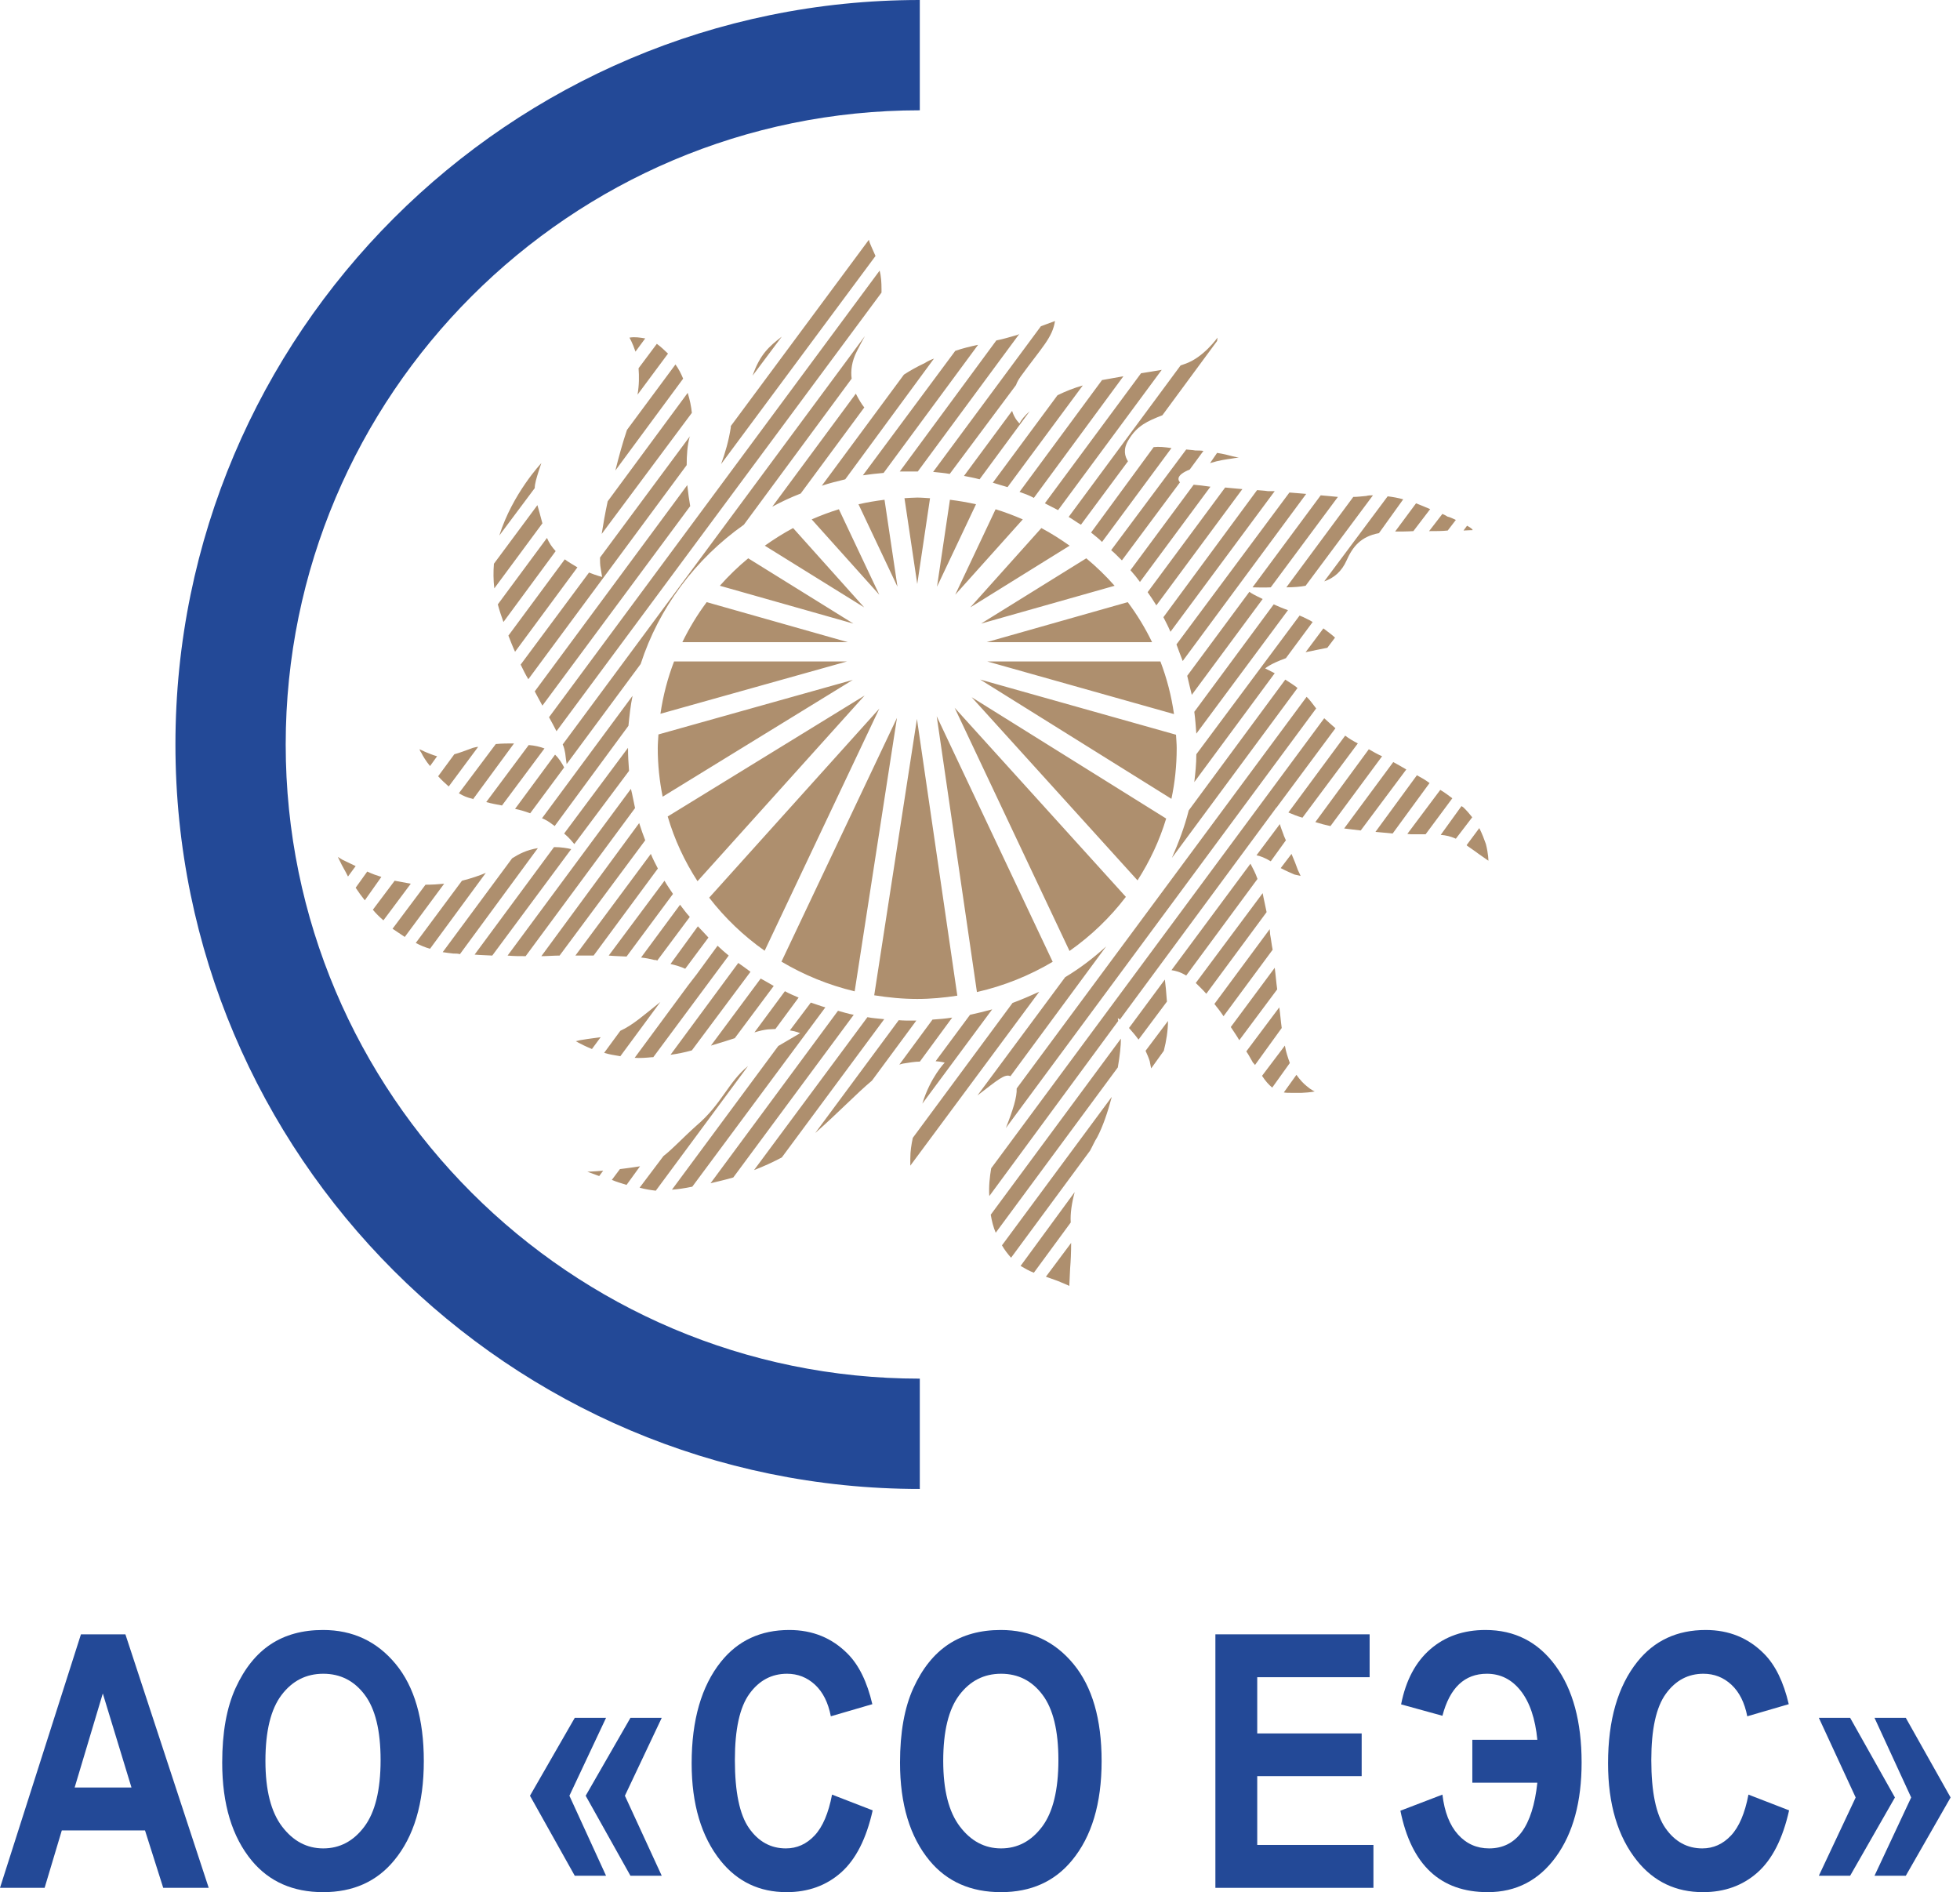 <?xml version="1.0" encoding="UTF-8"?> <svg xmlns="http://www.w3.org/2000/svg" width="144" height="139" viewBox="0 0 144 139" fill="none"> <path fill-rule="evenodd" clip-rule="evenodd" d="M12.889 54.69C12.889 84.845 37.422 109.381 67.577 109.381V101.277C41.889 101.277 20.99 80.379 20.99 54.69C20.99 29 41.889 8.103 67.577 8.103V0C37.422 0 12.889 24.533 12.889 54.69Z" fill="#234997"></path> <path fill-rule="evenodd" clip-rule="evenodd" d="M109.169 62.008C109.047 61.657 108.896 61.259 108.683 60.833L107.752 62.084C107.784 62.125 107.784 62.125 107.784 62.125C108.164 62.377 108.423 62.582 108.636 62.729C109.352 63.23 109.352 63.23 109.352 63.23C109.352 63.23 109.352 62.729 109.169 62.008ZM95.555 64.347C95.555 64.347 95.48 64.171 95.357 63.919C95.248 63.597 95.068 63.156 94.886 62.729L94.093 63.772C94.508 63.993 94.841 64.124 95.099 64.243C95.404 64.316 95.555 64.347 95.555 64.347ZM62.877 28.919L56.738 37.223C57.408 36.858 58.109 36.534 58.827 36.255L63.499 29.932C63.317 29.714 63.103 29.36 62.877 28.919ZM62.099 35.211L68.616 26.345C68.405 26.42 68.175 26.522 67.947 26.669C67.353 26.949 66.834 27.243 66.41 27.521L60.378 35.682C60.942 35.491 61.504 35.358 62.099 35.211ZM49.627 26.773L46.064 31.58C45.759 32.477 45.47 33.52 45.211 34.563L50.19 27.817C50.039 27.448 49.857 27.095 49.627 26.773ZM96.441 45.694C96.332 45.62 96.183 45.544 96.029 45.472C95.845 45.368 95.663 45.294 95.48 45.22L87.894 55.409C87.894 56.129 87.82 56.804 87.745 57.452L93.653 49.456C93.241 49.247 92.951 49.103 92.951 49.103C92.951 49.103 93.286 48.779 94.473 48.351L96.441 45.694ZM48.334 63.803C48.149 63.449 47.965 63.095 47.817 62.729L42.273 70.197H43.612L48.334 63.803ZM84.316 43.502C84.546 43.825 84.76 44.149 84.956 44.471L91.276 35.931C90.835 35.888 90.425 35.858 90.011 35.814L84.316 43.502ZM46.354 57.95L37.293 70.197C37.735 70.241 38.175 70.241 38.618 70.241L46.657 59.362C46.551 58.891 46.473 58.42 46.354 57.95ZM63.836 17.614L53.691 31.3V31.403C53.539 32.373 53.282 33.271 52.976 34.095L64.323 18.805C64.095 18.262 63.88 17.865 63.836 17.614ZM50.525 28.86L44.646 36.828C44.464 37.681 44.314 38.517 44.205 39.224L50.83 30.33C50.785 29.861 50.679 29.36 50.525 28.86ZM87.745 52.291C87.82 52.837 87.852 53.366 87.894 53.894L94.627 44.824C94.246 44.692 93.911 44.544 93.578 44.398L87.745 52.291ZM46.96 60.465L39.773 70.241C40.216 70.241 40.672 70.197 41.113 70.197L47.404 61.73C47.252 61.331 47.097 60.907 46.96 60.465ZM54.652 38.546L62.57 27.817C62.495 27.243 62.57 26.552 62.953 25.803C63.167 25.376 63.364 25.009 63.546 24.684L41.342 54.688C41.448 54.909 41.494 55.157 41.526 55.336C41.559 55.66 41.601 55.907 41.632 56.129L47.069 48.779C48.409 44.647 51.089 41.061 54.652 38.546ZM85.993 46.412L93.653 36.079H93.134C92.875 36.034 92.617 36.034 92.357 36.005L85.475 45.34C85.656 45.694 85.84 46.045 85.993 46.412ZM50.679 32.048C50.678 32.055 50.677 32.061 50.675 32.067L50.709 32.02C50.709 32.02 50.709 32.048 50.679 32.048ZM38.252 48.823C38.435 49.205 38.618 49.573 38.816 49.897L50.45 34.169C50.45 33.454 50.495 32.712 50.675 32.067L44.082 40.96C44.082 41.238 44.082 41.486 44.13 41.737C44.236 42.383 44.236 42.383 44.236 42.383C44.236 42.383 43.822 42.281 43.276 42.06L38.252 48.823ZM40.885 53.718L64.764 21.494V21.246C64.764 20.745 64.732 20.275 64.627 19.877L40.337 52.688C40.551 53.087 40.75 53.438 40.885 53.718ZM86.892 48.559L95.965 36.283C95.587 36.255 95.176 36.211 94.733 36.181L86.434 47.339C86.585 47.734 86.737 48.176 86.892 48.559ZM84.76 32.846L80.16 39.121C80.417 39.341 80.709 39.547 80.966 39.813L86.067 32.916C85.581 32.846 85.138 32.801 84.76 32.846ZM36.988 45.694L40.824 40.487C40.551 40.194 40.337 39.871 40.185 39.518L36.575 44.398C36.684 44.824 36.834 45.266 36.988 45.694ZM74.023 35.785L79.552 28.316C78.925 28.493 78.287 28.743 77.693 29.036L72.941 35.461C73.308 35.564 73.641 35.682 74.023 35.785ZM39.85 38.445C39.696 37.869 39.59 37.474 39.483 37.108L36.288 41.413C36.242 41.987 36.242 42.606 36.317 43.223L39.85 38.445ZM46.839 28.992L49.078 25.977C48.819 25.729 48.561 25.48 48.257 25.258L46.915 27.052C46.96 27.641 46.96 28.286 46.839 28.992ZM95.328 50.542C95.068 50.323 94.763 50.145 94.429 49.925L87.333 59.537C87.027 60.76 86.585 61.907 86.1 63.022L95.328 50.542ZM95.921 43.032L100.87 36.387C100.686 36.387 100.534 36.387 100.383 36.433C100.046 36.46 99.758 36.504 99.425 36.504L94.508 43.147C95.022 43.147 95.555 43.103 95.921 43.032ZM79.417 38.546L82.87 33.888C82.643 33.52 82.489 33.02 82.904 32.331C83.541 31.258 84.316 30.933 85.4 30.505L89.418 25.052C89.448 24.804 89.448 24.804 89.448 24.804C89.448 24.804 88.415 26.272 87.07 26.728C86.968 26.773 86.845 26.802 86.737 26.846L78.514 37.974C78.82 38.149 79.108 38.372 79.417 38.546ZM75.957 36.576L82.536 27.641C82.017 27.744 81.485 27.817 80.966 27.92L74.905 36.136C75.242 36.255 75.62 36.387 75.957 36.576ZM98.935 41.165C99.38 40.166 99.972 39.415 101.311 39.166L103.093 36.681C102.726 36.576 102.317 36.504 101.951 36.46L97.29 42.708C98.008 42.458 98.571 41.987 98.935 41.165ZM77.737 37.474L85.352 27.17C84.88 27.243 84.363 27.345 83.832 27.42L76.764 36.974C77.097 37.152 77.403 37.297 77.737 37.474ZM106.364 38.973L106.961 38.194C106.779 38.122 106.595 38.004 106.335 37.946C106.23 37.869 106.077 37.797 105.971 37.753L104.995 39.017C105.485 39.017 105.971 39.017 106.364 38.973ZM64.918 34.742L71.86 25.331C71.295 25.449 70.749 25.581 70.184 25.773L63.395 34.917C63.912 34.844 64.4 34.785 64.918 34.742ZM25.156 63.156C24.943 63.022 24.819 62.949 24.819 62.949C24.819 62.949 24.895 63.095 25.017 63.347C25.125 63.597 25.353 63.949 25.567 64.39L26.13 63.625C25.689 63.418 25.384 63.272 25.156 63.156ZM103.84 39.017L105.073 37.402C104.738 37.254 104.372 37.108 104.036 36.974L102.499 39.047C102.91 39.047 103.396 39.047 103.84 39.017ZM40.703 62.229L34.869 70.126C35.312 70.168 35.723 70.168 36.166 70.197L41.968 62.377C41.678 62.304 41.221 62.229 40.703 62.229ZM69.776 34.815L74.647 28.286C74.722 28.066 74.83 27.89 74.982 27.668C76.551 25.509 77.327 24.804 77.509 23.583C77.509 23.583 77.22 23.687 76.475 23.965L68.556 34.666C68.953 34.71 69.365 34.742 69.776 34.815ZM98.084 46.84C97.855 46.631 97.565 46.412 97.228 46.162L95.921 47.912C96.591 47.78 97.11 47.661 97.519 47.587L98.084 46.84ZM93.361 43.147L98.295 36.504C97.901 36.46 97.489 36.433 97.032 36.387L92.022 43.147C92.357 43.147 92.831 43.178 93.361 43.147ZM88.902 34.021C89.555 33.815 90.12 33.741 90.453 33.695C90.835 33.623 91.016 33.623 91.016 33.623C91.016 33.623 90.865 33.592 90.56 33.52C90.302 33.447 89.892 33.343 89.418 33.271L88.902 34.021ZM67.429 34.637L74.905 24.51C74.877 24.553 74.799 24.583 74.722 24.611C74.206 24.76 73.72 24.906 73.2 25.009L66.105 34.637H67.429ZM28.994 64.7L27.394 66.83C27.622 67.109 27.88 67.358 28.17 67.61L30.18 64.919C29.768 64.845 29.403 64.771 28.994 64.7ZM87.224 49.645C87.333 50.101 87.438 50.572 87.561 51.043L92.768 44.003C92.236 43.75 91.9 43.573 91.793 43.473L87.224 49.645ZM75.651 30.213C75.318 30.505 75.028 30.83 74.905 31.11C74.905 31.11 74.54 30.785 74.358 30.183L70.824 34.961C71.192 35.034 71.601 35.108 71.969 35.211L75.651 30.213ZM37.627 63.051L32.526 69.946C32.784 69.99 33.043 70.018 33.302 70.049C33.485 70.049 33.637 70.049 33.791 70.093L39.516 62.304C38.662 62.447 38.144 62.729 37.627 63.051ZM26.981 64.025L26.13 65.213C26.312 65.495 26.543 65.816 26.802 66.139L28.018 64.42C27.683 64.316 27.348 64.2 26.981 64.025ZM87.151 33.02L81.636 40.416C81.94 40.663 82.155 40.916 82.427 41.165L86.693 35.432C86.555 35.284 86.358 34.917 87.41 34.492L88.415 33.124C88.232 33.093 88.032 33.093 87.82 33.093C87.59 33.05 87.363 33.05 87.151 33.02ZM31.262 64.992L28.84 68.227C29.144 68.433 29.433 68.623 29.739 68.829L32.632 64.919C32.19 64.963 31.748 64.992 31.262 64.992ZM33.94 64.7L30.546 69.27C30.88 69.446 31.216 69.593 31.595 69.696L35.692 64.124C35.236 64.316 34.642 64.523 33.94 64.7ZM87.698 35.608L83.053 41.886C83.313 42.177 83.541 42.458 83.752 42.751L88.93 35.755C88.443 35.682 88.032 35.636 87.698 35.608ZM40.003 54.983C39.696 54.865 39.287 54.763 38.844 54.732L35.723 58.921C36.134 59.038 36.501 59.098 36.881 59.172L40.003 54.983ZM41.448 56.378C41.296 56.083 41.086 55.732 40.78 55.438L37.841 59.422C38.222 59.494 38.586 59.612 38.953 59.745L41.448 56.378ZM107.784 38.621L107.523 38.973C107.936 38.946 108.194 38.946 108.194 38.946C108.194 38.946 108.239 38.87 107.784 38.621ZM39.821 60.111C40.08 60.214 40.337 60.361 40.551 60.538C40.627 60.581 40.672 60.615 40.75 60.685L46.171 53.319C46.246 52.586 46.322 51.836 46.473 51.116L39.821 60.111ZM50.495 35.636L39.287 50.791C39.483 51.146 39.666 51.514 39.85 51.836L50.709 37.18C50.633 36.754 50.555 36.211 50.495 35.636ZM93.653 71.095L90.425 75.447C90.633 75.768 90.865 76.091 91.049 76.415L93.835 72.68C93.759 72.138 93.726 71.637 93.653 71.095ZM32.968 57.776L35.129 54.865C35.022 54.865 34.869 54.909 34.75 54.937C34.156 55.157 33.758 55.306 33.379 55.409L32.19 57.025C32.417 57.275 32.678 57.524 32.968 57.776ZM33.713 58.273C34.018 58.466 34.355 58.6 34.687 58.672C34.718 58.672 34.718 58.672 34.75 58.717L37.764 54.614C37.324 54.614 36.881 54.614 36.425 54.659L33.713 58.273ZM37.841 47.881L42.422 41.679C42.118 41.486 41.786 41.312 41.494 41.09L37.352 46.693C37.506 47.088 37.658 47.485 37.841 47.881ZM94.031 60.538L92.314 62.831C92.571 62.876 92.951 63.022 93.361 63.272L94.473 61.73C94.399 61.553 94.322 61.406 94.291 61.288C94.218 61.083 94.093 60.789 94.031 60.538ZM91.87 63.449L86.067 71.27C86.358 71.314 86.693 71.389 87.151 71.664L92.387 64.568C92.236 64.124 92.054 63.803 91.87 63.449ZM92.768 65.612L87.852 72.211C88.108 72.459 88.367 72.709 88.626 73.003L93.056 67.007C92.951 66.464 92.831 65.991 92.768 65.612ZM84.47 77.958C84.499 78.164 84.546 78.311 84.576 78.486L85.505 77.193C85.687 76.49 85.811 75.695 85.811 75.002L84.164 77.193C84.287 77.461 84.393 77.709 84.47 77.958ZM85.581 71.96L82.947 75.518C83.162 75.768 83.418 76.047 83.646 76.371L85.734 73.578C85.686 72.886 85.629 72.314 85.581 71.96ZM93.316 68.651C93.316 68.508 93.286 68.403 93.286 68.258L89.221 73.752C89.448 74.033 89.676 74.327 89.892 74.652L93.501 69.769C93.424 69.404 93.391 69.02 93.316 68.651ZM93.988 74.003L91.565 77.237C91.763 77.516 91.9 77.813 92.054 78.061C92.13 78.134 92.159 78.164 92.203 78.237L94.168 75.518C94.093 75.002 94.064 74.505 93.988 74.003ZM77.923 94.188C78.436 94.393 78.561 94.467 78.561 94.467C78.561 94.467 78.59 93.937 78.622 93.174C78.666 92.643 78.696 91.996 78.696 91.307L76.842 93.79C77.327 93.968 77.662 94.07 77.923 94.188ZM75.957 93.496L78.666 89.805C78.622 89.16 78.743 88.368 78.956 87.573L74.982 92.996C75.286 93.174 75.577 93.35 75.957 93.496ZM39.59 34.563C39.773 34.021 39.773 34.021 39.773 34.021C39.773 34.021 37.658 36.255 36.684 39.341L39.287 35.858C39.287 35.535 39.41 35.138 39.59 34.563ZM31.595 56.275L32.113 55.556C31.962 55.51 31.856 55.483 31.672 55.409C31.414 55.306 31.216 55.233 31.079 55.157C30.819 55.04 30.819 55.04 30.819 55.04C30.819 55.04 30.849 55.157 30.958 55.306C31.079 55.556 31.291 55.907 31.595 56.275ZM95.248 78.959L94.322 80.251C94.473 80.282 94.658 80.282 94.886 80.282H95.63C96.332 80.251 96.591 80.178 96.591 80.178C96.591 80.178 96.332 80.075 95.996 79.782C95.769 79.605 95.51 79.327 95.248 78.959ZM94.399 76.811L92.721 79.032C92.982 79.428 93.208 79.678 93.47 79.896L94.763 78.09C94.627 77.709 94.473 77.267 94.399 76.811ZM44.023 86.395L44.314 86.001C43.49 86.072 43.155 86.072 43.155 86.072C43.155 86.072 43.49 86.206 44.023 86.395ZM47.404 24.861C47.023 24.804 46.657 24.73 46.246 24.804C46.246 24.804 46.473 25.184 46.688 25.832L47.404 24.861ZM73.155 90.558L82.125 78.415C82.275 77.56 82.353 76.811 82.353 76.297L72.79 89.232C72.865 89.688 72.972 90.13 73.155 90.558ZM102.362 55.982L98.754 60.86C99.166 60.906 99.56 60.965 99.972 61.008L103.32 56.526C102.986 56.334 102.698 56.16 102.362 55.982ZM100.567 55.04L96.637 60.392C97.003 60.508 97.414 60.615 97.748 60.685L101.541 55.556C101.206 55.409 100.901 55.233 100.567 55.04ZM105.817 58.026L103.396 61.259C103.473 61.259 103.58 61.288 103.655 61.288H104.738L106.702 58.642C106.412 58.42 106.108 58.2 105.817 58.026ZM74.283 92.394L80.086 84.529C80.266 84.205 80.417 83.84 80.602 83.559C81.011 82.795 81.378 81.722 81.684 80.574L73.614 91.484C73.795 91.805 74.023 92.101 74.283 92.394ZM104.099 56.951L101.054 61.111C101.464 61.156 101.905 61.184 102.317 61.231L105.028 57.524C104.738 57.304 104.432 57.13 104.099 56.951ZM99.758 54.614C99.425 54.438 99.12 54.263 98.829 54.041L94.658 59.686C94.961 59.817 95.328 59.966 95.691 60.068L99.758 54.614ZM107.523 59.318C107.493 59.289 107.419 59.245 107.373 59.218L105.849 61.331C106.23 61.361 106.564 61.436 106.961 61.611L108.164 60.038C107.967 59.787 107.752 59.537 107.523 59.318ZM55.292 27.597L57.438 24.73C56.511 25.449 55.839 26.024 55.292 27.597ZM82.125 74.797C82.125 74.797 82.2 74.827 82.275 74.901L93.726 59.392C93.726 59.362 93.726 59.318 93.726 59.318C93.726 59.318 93.726 59.362 93.759 59.362L98.114 53.498C97.825 53.248 97.565 53.013 97.29 52.763L72.822 85.823C72.713 86.47 72.637 87.145 72.683 87.866L82.155 75.002C82.125 74.797 82.125 74.797 82.125 74.797ZM55.138 71.389C54.835 71.167 54.545 70.945 54.241 70.74L49.262 77.487C49.781 77.414 50.298 77.314 50.83 77.163L55.138 71.389ZM67.018 74.974C66.682 74.974 66.364 74.974 66.029 74.945L59.892 83.234C61.612 81.722 62.905 80.353 64.064 79.383L67.321 74.974H67.018ZM63.73 74.723L55.4 85.955C56.067 85.705 56.768 85.381 57.438 85.029L64.964 74.87C64.551 74.827 64.095 74.797 63.73 74.723ZM61.567 74.253L52.202 86.924C52.719 86.792 53.282 86.675 53.875 86.498L62.723 74.549C62.313 74.475 61.946 74.356 61.567 74.253ZM72.895 74.15C72.348 74.297 71.813 74.43 71.267 74.549L68.739 77.958C69.149 77.987 69.407 78.061 69.407 78.061C69.407 78.061 68.356 79.133 67.764 81.074L72.895 74.15ZM69.957 74.754C69.483 74.827 68.998 74.87 68.51 74.901L66.073 78.208C66.18 78.164 66.254 78.164 66.332 78.134C66.806 78.061 67.217 77.987 67.581 77.987L69.957 74.754ZM74.389 73.679L67.063 83.588C66.957 84.088 66.88 84.558 66.88 85.13V85.631L76.352 72.858C75.728 73.136 75.059 73.433 74.389 73.679ZM59.571 73.651L58.032 75.695C58.52 75.768 58.78 75.9 58.78 75.9C58.78 75.9 58.154 76.267 57.179 76.841L49.367 87.396C49.781 87.366 50.298 87.294 50.862 87.175L60.638 74.003C60.272 73.902 59.892 73.752 59.571 73.651ZM52.049 68.874C51.789 68.579 51.531 68.33 51.272 68.049L49.262 70.814C49.672 70.917 50.039 71.019 50.343 71.167L52.049 68.874ZM56.846 72.43C56.511 72.239 56.222 72.064 55.887 71.886L52.231 76.811C52.87 76.619 53.465 76.444 53.983 76.267L56.846 72.43ZM47.891 77.664H47.996L53.539 70.197C53.236 69.946 52.976 69.725 52.719 69.475L51.194 71.561L50.555 72.388L46.628 77.709C47.023 77.738 47.435 77.709 47.891 77.664ZM48.516 73.607C47.298 74.577 46.505 75.296 45.576 75.723L44.387 77.342C44.754 77.461 45.134 77.517 45.576 77.591L48.516 73.607ZM44.13 76.194C43.309 76.297 42.866 76.371 42.609 76.415C42.302 76.49 42.302 76.49 42.302 76.49C42.302 76.49 42.379 76.517 42.486 76.589C42.682 76.696 43.019 76.869 43.49 77.062L44.13 76.194ZM46.354 85.777C46.064 85.823 45.759 85.852 45.546 85.883L44.952 86.675C45.286 86.822 45.651 86.924 46.033 87.044L47.023 85.677C46.811 85.705 46.581 85.751 46.354 85.777ZM51.165 82.692C50.084 83.661 49.444 84.382 48.743 84.926L46.992 87.249C47.404 87.366 47.817 87.425 48.181 87.47L54.957 78.311C53.495 79.501 53.023 81.119 51.165 82.692ZM56.97 75.592L58.674 73.284C58.339 73.136 58.002 73.003 57.667 72.815L55.429 75.841C55.809 75.723 56.146 75.65 56.404 75.622C56.587 75.622 56.768 75.592 56.97 75.592ZM46.033 70.269L49.444 65.669C49.231 65.346 49.002 65.021 48.819 64.7L44.723 70.197C45.166 70.241 45.622 70.241 46.033 70.269ZM74.236 79.06L81.271 69.522C80.343 70.374 79.337 71.138 78.256 71.786L71.813 80.473C73.276 79.355 73.823 78.856 74.236 79.06ZM48.287 70.566L50.679 67.358C50.418 67.079 50.19 66.758 49.963 66.464L47.097 70.342C47.435 70.374 47.77 70.445 48.074 70.52C48.149 70.52 48.224 70.52 48.287 70.566ZM41.448 61.231C41.831 61.553 42.043 61.832 42.195 62.008L46.216 56.629C46.171 56.055 46.139 55.51 46.139 54.937L41.448 61.231ZM73.9 82.868L96.698 52.042C96.441 51.719 96.226 51.395 95.996 51.19L74.695 79.959C74.722 80.604 74.42 81.544 73.9 82.868ZM62.656 49.946C58.827 51.023 52.572 52.777 48.375 53.953C48.358 54.292 48.325 54.626 48.325 54.968C48.325 56.185 48.452 57.375 48.685 58.526C53.576 55.523 59.477 51.898 62.656 49.946ZM54.971 41.014C54.223 41.633 53.527 42.306 52.887 43.03C55.603 43.8 59.614 44.936 62.698 45.811C60.309 44.329 57.283 42.453 54.971 41.014ZM48.522 52.435C52.694 51.266 58.564 49.618 62.235 48.59H49.524C49.052 49.816 48.716 51.101 48.522 52.435ZM51.92 44.234C51.235 45.152 50.638 46.135 50.133 47.173H62.284C58.985 46.236 54.619 44.998 51.92 44.234ZM82.717 65.885C79.007 61.788 73.107 55.269 70.138 51.994C72.112 56.174 76.209 64.842 78.577 69.859C80.16 68.746 81.555 67.407 82.717 65.885ZM70.334 73.143C69.495 67.415 68.046 57.477 67.367 52.815C66.695 57.181 65.227 66.673 64.228 73.115C65.26 73.279 66.311 73.385 67.39 73.385C68.394 73.385 69.369 73.29 70.334 73.143ZM65.9 52.736C63.897 56.953 59.849 65.505 57.414 70.643C59.057 71.622 60.863 72.363 62.792 72.825C63.776 66.45 65.217 57.139 65.9 52.736ZM56.178 69.843C58.643 64.643 62.653 56.175 64.604 52.053C61.595 55.397 55.708 61.941 52.103 65.945C53.253 67.434 54.625 68.749 56.178 69.843ZM72.529 48.59C76.124 49.605 81.957 51.246 86.253 52.458C86.063 51.116 85.725 49.824 85.254 48.59H72.529ZM72.012 49.92C75.664 52.196 82.155 56.249 86.063 58.684C86.319 57.486 86.451 56.241 86.451 54.968C86.451 54.633 86.418 54.305 86.4 53.974C82.016 52.74 75.747 50.972 72.012 49.92ZM64.985 36.713C64.336 36.794 63.699 36.902 63.073 37.044C64.02 39.049 65.064 41.256 65.937 43.101C65.645 41.155 65.303 38.84 64.985 36.713ZM83.573 64.673C84.472 63.272 85.189 61.748 85.678 60.132C81.894 57.771 75.219 53.606 71.386 51.217C74.337 54.479 79.915 60.634 83.573 64.673ZM71.286 44.62C73.529 43.227 76.334 41.484 78.585 40.087C77.923 39.619 77.235 39.178 76.509 38.792C74.847 40.652 72.882 42.838 71.286 44.62ZM68.82 52.619C69.495 57.257 70.937 67.135 71.774 72.877C73.772 72.423 75.641 71.663 77.341 70.656C74.996 65.691 70.834 56.882 68.82 52.619ZM70.178 43.693C71.692 42.001 73.538 39.947 75.144 38.155C74.493 37.873 73.83 37.62 73.146 37.411C72.171 39.472 71.079 41.78 70.178 43.693ZM68.841 43.101C69.714 41.256 70.76 39.049 71.707 37.044C71.078 36.902 70.442 36.794 69.791 36.713C69.478 38.84 69.131 41.155 68.841 43.101ZM72.492 47.173H84.641C84.14 46.135 83.541 45.152 82.855 44.234C80.16 44.998 75.793 46.236 72.492 47.173ZM59.635 38.155C61.24 39.945 63.086 42.004 64.603 43.693C63.697 41.78 62.609 39.472 61.633 37.411C60.948 37.62 60.282 37.873 59.635 38.155ZM58.27 38.792C57.544 39.178 56.856 39.618 56.189 40.087C58.441 41.484 61.249 43.227 63.491 44.62C61.897 42.838 59.929 40.65 58.27 38.792ZM68.329 36.6C68.016 36.584 67.706 36.553 67.39 36.553C67.073 36.553 66.762 36.584 66.451 36.597C66.762 38.699 67.104 40.98 67.39 42.901C67.677 40.98 68.014 38.699 68.329 36.6ZM51.246 64.734C54.876 60.7 60.596 54.349 63.523 51.094C60.282 53.087 54.066 56.902 49.056 59.98C49.552 61.678 50.298 63.272 51.246 64.734ZM72.079 45.811C75.162 44.936 79.172 43.8 81.889 43.032C81.25 42.306 80.552 41.633 79.809 41.014C77.49 42.453 74.466 44.329 72.079 45.811Z" fill="#AE8F6E"></path> <path fill-rule="evenodd" clip-rule="evenodd" d="M9.66 131.314L7.553 124.404L5.484 131.314H9.66ZM15.334 138.683H11.992L10.654 134.465H4.541L3.278 138.683H1.52588e-05L5.947 120.06H9.213L15.334 138.683Z" fill="#234997"></path> <path fill-rule="evenodd" clip-rule="evenodd" d="M19.501 129.358C19.501 131.501 19.907 133.107 20.723 134.178C21.537 135.25 22.546 135.786 23.75 135.786C24.963 135.786 25.968 135.254 26.765 134.191C27.562 133.129 27.962 131.496 27.962 129.294C27.962 127.135 27.573 125.538 26.797 124.505C26.022 123.471 25.006 122.956 23.75 122.956C22.494 122.956 21.473 123.476 20.684 124.518C19.895 125.56 19.501 127.173 19.501 129.358ZM16.325 129.485C16.325 127.266 16.653 125.439 17.309 124.003C17.966 122.568 18.823 121.498 19.882 120.796C20.94 120.093 22.223 119.741 23.731 119.741C25.916 119.741 27.697 120.575 29.073 122.244C30.449 123.913 31.137 126.288 31.137 129.371C31.137 132.488 30.408 134.923 28.952 136.676C27.673 138.226 25.938 139 23.743 139C21.533 139 19.789 138.234 18.51 136.701C17.053 134.948 16.325 132.542 16.325 129.485Z" fill="#234997"></path> <path fill-rule="evenodd" clip-rule="evenodd" d="M48.617 126.195L45.911 131.917L48.617 137.794H46.318L43.029 131.917L46.318 126.195H48.617ZM44.526 126.195L41.834 131.917L44.526 137.794H42.227L38.937 131.917L42.227 126.195H44.526Z" fill="#234997"></path> <path fill-rule="evenodd" clip-rule="evenodd" d="M61.13 131.835L64.115 132.991C63.65 135.074 62.876 136.596 61.791 137.558C60.707 138.518 59.373 139 57.789 139C55.799 139 54.186 138.234 52.949 136.701C51.527 134.93 50.815 132.542 50.815 129.537C50.815 126.36 51.531 123.875 52.964 122.079C54.21 120.521 55.885 119.741 57.987 119.741C59.699 119.741 61.132 120.326 62.284 121.495C63.106 122.325 63.708 123.556 64.09 125.191L61.041 126.081C60.846 125.073 60.458 124.299 59.877 123.761C59.295 123.223 58.611 122.956 57.822 122.956C56.693 122.956 55.772 123.446 55.06 124.429C54.347 125.411 53.991 127.033 53.991 129.294C53.991 131.64 54.338 133.309 55.032 134.3C55.727 135.291 56.629 135.786 57.738 135.786C58.552 135.786 59.254 135.47 59.847 134.839C60.44 134.209 60.868 133.207 61.13 131.835Z" fill="#234997"></path> <path fill-rule="evenodd" clip-rule="evenodd" d="M69.298 129.358C69.298 131.501 69.705 133.107 70.521 134.178C71.335 135.25 72.344 135.786 73.548 135.786C74.761 135.786 75.766 135.254 76.564 134.191C77.36 133.129 77.76 131.496 77.76 129.294C77.76 127.135 77.371 125.538 76.595 124.505C75.82 123.471 74.804 122.956 73.548 122.956C72.293 122.956 71.271 123.476 70.482 124.518C69.694 125.56 69.298 127.173 69.298 129.358ZM66.124 129.485C66.124 127.266 66.451 125.439 67.107 124.003C67.764 122.568 68.621 121.498 69.679 120.796C70.738 120.093 72.021 119.741 73.529 119.741C75.713 119.741 77.495 120.575 78.871 122.244C80.247 123.913 80.935 126.288 80.935 129.371C80.935 132.488 80.206 134.923 78.75 136.676C77.471 138.226 75.736 139 73.542 139C71.331 139 69.587 138.234 68.308 136.701C66.851 134.948 66.124 132.542 66.124 129.485Z" fill="#234997"></path> <path fill-rule="evenodd" clip-rule="evenodd" d="M89.294 138.683V120.06H100.626V123.21H92.368V127.339H100.041V130.477H92.368V135.532H100.905V138.683H89.294Z" fill="#234997"></path> <path fill-rule="evenodd" clip-rule="evenodd" d="M108.171 130.959V127.808H112.948C112.796 126.255 112.391 125.057 111.733 124.216C111.075 123.376 110.244 122.956 109.239 122.956C107.602 122.956 106.514 123.985 105.974 126.043L102.938 125.205C103.284 123.443 104.001 122.091 105.087 121.152C106.173 120.212 107.523 119.741 109.137 119.741C111.285 119.741 112.999 120.616 114.28 122.364C115.56 124.112 116.2 126.483 116.2 129.473C116.2 132.36 115.573 134.67 114.316 136.402C113.061 138.133 111.391 139 109.303 139C105.829 139 103.69 137.006 102.887 133.017L105.974 131.835C106.125 133.11 106.507 134.087 107.119 134.767C107.731 135.446 108.493 135.786 109.403 135.786C111.42 135.786 112.602 134.177 112.948 130.959H108.171Z" fill="#234997"></path> <path fill-rule="evenodd" clip-rule="evenodd" d="M128.458 131.835L131.444 132.991C130.978 135.074 130.204 136.596 129.12 137.558C128.036 138.518 126.701 139 125.118 139C123.127 139 121.515 138.234 120.279 136.701C118.855 134.93 118.143 132.542 118.143 129.537C118.143 126.36 118.861 123.875 120.293 122.079C121.538 120.521 123.213 119.741 125.316 119.741C127.028 119.741 128.46 120.326 129.612 121.495C130.435 122.325 131.037 123.556 131.419 125.191L128.371 126.081C128.174 125.073 127.786 124.299 127.206 123.761C126.625 123.223 125.94 122.956 125.15 122.956C124.022 122.956 123.101 123.446 122.389 124.429C121.676 125.411 121.32 127.033 121.32 129.294C121.32 131.64 121.666 133.309 122.362 134.3C123.056 135.291 123.958 135.786 125.067 135.786C125.88 135.786 126.584 135.47 127.176 134.839C127.769 134.209 128.196 133.207 128.458 131.835Z" fill="#234997"></path> <path fill-rule="evenodd" clip-rule="evenodd" d="M137.719 137.794L140.413 132.045L137.719 126.195H140.018L143.309 132.045L140.018 137.794H137.719ZM133.63 137.794L136.335 132.045L133.63 126.195H135.929L139.219 132.045L135.929 137.794H133.63Z" fill="#234997"></path> </svg> 